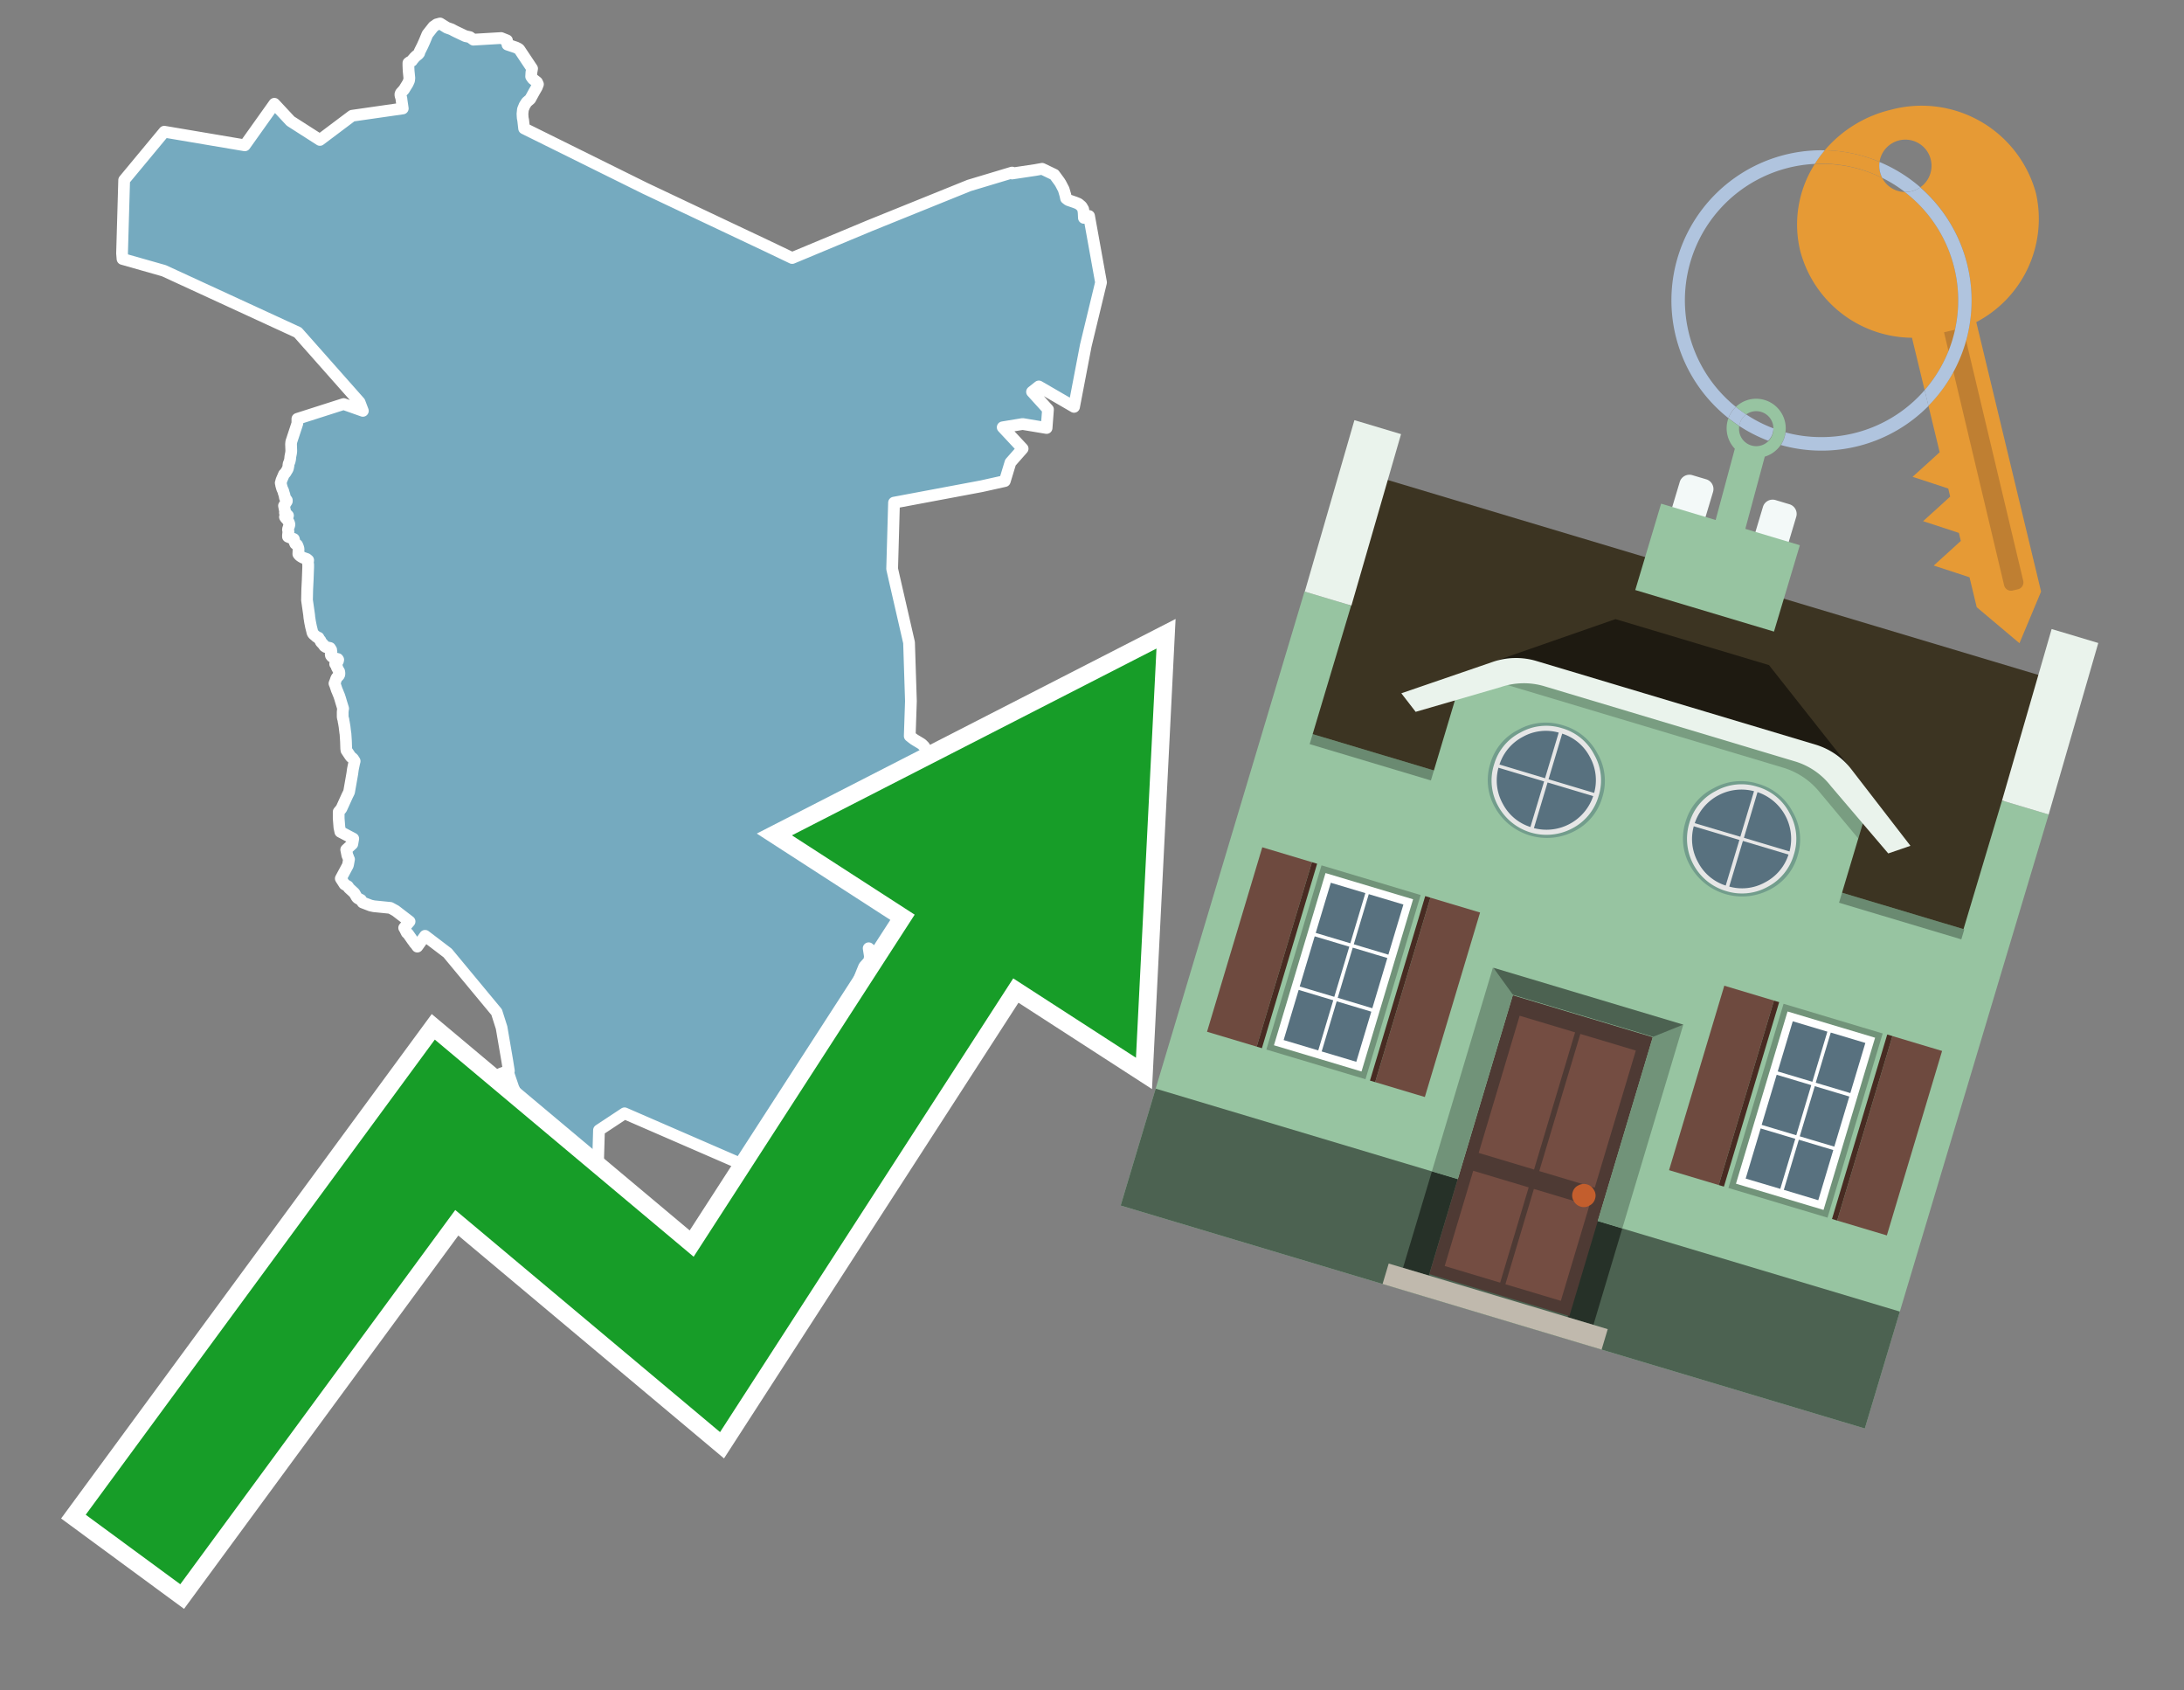 <svg id="Text" xmlns="http://www.w3.org/2000/svg" width="93.05" height="72" viewBox="0 0 93.05 72"><rect x="0" y="0" width="93.05" height="72" fill="#808080" stroke="none"/><polygon points="5.29,7.67 7,5.61 10.43,6.19 11.69,4.42 12.38,5.16 13.63,5.96 15,4.93 17.16,4.62 17.11,4.28 17.1,4.19 17.06,4.06 17.06,4.01 17.08,3.96 17.18,3.85 17.21,3.82 17.24,3.77 17.32,3.64 17.37,3.56 17.42,3.45 17.43,3.42 17.44,3.32 17.41,3.02 17.4,2.8 17.4,2.68 17.44,2.65 17.55,2.59 17.58,2.54 17.61,2.51 17.65,2.46 17.72,2.39 17.82,2.31 17.86,2.26 17.87,2.22 17.88,2.19 17.98,1.99 18,1.95 18.09,1.75 18.21,1.46 18.47,1.13 18.52,1.1 18.6,1.04 18.75,1 19.04,1.18 19.24,1.25 19.33,1.3 19.45,1.36 19.83,1.54 20.02,1.58 20.17,1.69 21.35,1.62 21.6,1.72 21.62,1.9 21.98,2.02 22.04,2.05 22.1,2.08 22.13,2.11 22.67,2.92 22.64,3.09 22.63,3.26 22.7,3.36 22.88,3.5 22.92,3.59 22.87,3.72 22.76,3.91 22.59,4.22 22.44,4.35 22.35,4.49 22.28,4.66 22.26,4.85 22.27,5.02 22.29,5.12 22.33,5.47 27.46,8.01 31.37,9.86 32.62,10.45 33.75,10.99 37.06,9.61 41.29,7.9 43.12,7.35 43.12,7.39 44.12,7.24 44.4,7.19 44.92,7.44 45.14,7.74 45.19,7.82 45.32,8.07 45.39,8.31 45.42,8.45 45.51,8.52 45.8,8.62 45.95,8.68 46.08,8.79 46.15,8.91 46.17,9.06 46.18,9.28 46.3,9.24 46.4,9.2 46.91,12.03 46.26,14.72 45.76,17.33 44.26,16.46 43.97,16.69 44.65,17.44 44.59,18.23 43.57,18.06 42.72,18.2 43.57,19.11 43.05,19.7 42.81,20.49 41.82,20.71 38.09,21.41 38.01,24.23 38.11,24.67 38.73,27.37 38.81,29.86 38.76,31.35 38.81,31.39 38.86,31.43 38.94,31.49 39.02,31.54 39.22,31.66 39.28,31.7 39.32,31.74 39.37,31.79 39.39,31.82 39.44,31.91 39.58,32.06 39.62,32.11 39.73,32.27 39.77,32.34 39.79,32.38 39.84,32.46 39.9,32.53 39.92,32.56 39.94,32.61 39.96,32.67 39.97,32.71 40,32.83 40.02,32.87 40.03,32.9 40.09,33.01 40.1,33.09 40.12,33.12 40.14,33.15 40.19,33.2 40.19,33.23 40.19,33.26 40.16,33.32 40.19,33.37 40.21,33.41 40.25,33.44 40.28,33.47 40.35,33.5 40.48,33.57 40.56,33.6 40.65,33.65 40.78,33.77 40.9,33.84 41,33.93 41.04,33.97 41.09,34.01 41.16,34.06 41.18,34.09 41.22,34.12 41.24,34.16 41.25,34.19 41.26,34.22 41.26,34.25 41.26,34.31 41.25,34.4 41.23,34.49 41.23,34.54 41.24,34.62 41.3,34.81 41.35,34.91 41.39,34.97 41.42,35.04 41.49,35.08 41.55,35.12 41.59,35.17 41.62,35.21 41.67,35.28 41.69,35.37 41.76,35.5 41.79,35.55 41.85,35.6 41.89,35.64 41.92,35.68 41.99,35.77 42.02,35.82 42.03,35.86 42.06,35.98 42.05,36.04 42.04,36.08 42.02,36.12 41.95,36.22 41.92,36.25 41.89,36.36 41.87,36.4 41.82,36.54 41.78,36.63 41.74,36.71 41.69,36.77 41.59,36.91 41.56,36.95 41.49,37.02 41.35,37.16 41.31,37.2 41.28,37.23 41.21,37.31 41.15,37.39 41.11,37.46 41.08,37.51 41.05,37.57 41.04,37.62 41.01,37.7 40.82,37.89 40.74,37.99 40.65,38.08 40.61,38.13 40.79,39.06 40.58,39.03 40.03,38.98 39.63,39.3 39.51,39.83 38.47,40.36 38.43,40.81 37.85,41.05 37.65,40.88 37.36,40.67 37.28,40.62 37.2,40.55 37.16,40.52 37.01,40.39 37.06,40.71 37.06,40.75 37.05,40.84 37.03,40.92 37.01,40.96 36.98,40.99 36.82,41.17 36.73,41.39 36.59,41.74 36.55,41.87 36.51,42.05 36.5,42.09 36.49,42.19 36.49,42.22 36.48,42.31 36.48,42.39 36.42,42.61 36.41,42.77 36.39,42.82 36.37,42.87 36.35,42.92 36.34,42.97 36.32,43.08 36.29,43.18 36.26,43.28 36.34,43.21 36.57,44.64 36.63,45.04 36.7,45.52 37.19,46.16 37.05,46.24 37.14,46.37 37.13,46.47 37.16,46.74 37.16,46.85 37.14,46.97 37.04,47.11 37.08,47.16 37.12,47.31 37.13,47.34 37.23,47.49 37.36,47.23 37.46,47.06 38.11,47.79 37.97,47.84 37.75,47.88 37.7,47.93 37.65,47.98 37.63,48.01 37.61,48.05 37.75,48.1 38.02,48.25 38.07,48.29 38.24,48.52 38.64,49.11 38.44,49.14 38.29,49.08 38.24,49.05 38.18,49.01 36.66,48.63 36.73,48.66 36.79,48.7 36.85,48.75 36.13,48.58 35.62,48.78 35.57,48.96 35.1,49.18 34.86,49.25 34.55,49.39 34.57,49.42 34.64,49.5 34.62,49.58 34.71,49.66 34.67,49.79 34.57,49.83 34.49,49.74 34.4,49.69 34.35,49.47 34.28,49.34 34.23,49.86 33.98,49.92 33.54,50.02 33,50.15 33.08,50.23 26.61,47.42 25.52,48.14 25.44,50.84 24.83,50.99 24.57,50.71 24.65,50.67 24.65,50.63 24.66,50.59 24.6,50.47 24.56,50.41 24.43,50.19 24.28,49.97 23.98,49.54 23.47,48.81 22.33,47.19 22.14,46.88 22.1,46.81 22.01,46.65 21.95,46.5 21.87,46.33 21.75,45.98 21.69,45.8 21.65,45.64 21.34,45.73 21.68,45.61 21.61,45.17 21.37,43.77 21.16,43.11 19.07,40.59 18.11,39.86 17.78,40.32 17.71,40.22 17.66,40.17 17.62,40.1 17.59,40.07 17.38,39.77 17.33,39.73 17.26,39.59 17.25,39.56 17.22,39.52 17.45,39.25 16.85,38.79 16.63,38.67 15.93,38.6 15.79,38.57 15.45,38.44 15.42,38.39 15.39,38.36 15.38,38.33 15.32,38.3 15.26,38.27 15.22,38.24 15.19,38.2 15.1,38.04 14.86,37.82 14.85,37.79 14.82,37.75 14.68,37.67 14.52,37.42 14.82,36.86 14.83,36.82 14.87,36.6 14.85,36.57 14.83,36.5 14.8,36.44 14.75,36.19 15.01,35.95 15.05,35.72 14.5,35.43 14.46,35.24 14.43,34.86 14.43,34.76 14.43,34.69 14.43,34.58 14.53,34.46 14.55,34.43 14.8,33.88 14.84,33.8 14.87,33.74 14.88,33.69 15.01,32.95 15.03,32.8 15.04,32.74 15.09,32.5 15.11,32.42 15.04,32.31 14.95,32.24 14.9,32.17 14.76,31.96 14.75,31.88 14.74,31.57 14.72,31.26 14.71,31.2 14.7,31.12 14.68,30.95 14.65,30.77 14.64,30.73 14.63,30.65 14.61,30.59 14.6,30.53 14.6,30.33 14.61,30.22 14.62,30.18 14.58,30.05 14.54,29.92 14.49,29.75 14.45,29.63 14.4,29.51 14.39,29.48 14.35,29.39 14.34,29.36 14.28,29.18 14.25,29.11 14.29,29.01 14.32,28.92 14.34,28.88 14.36,28.85 14.43,28.78 14.45,28.75 14.46,28.72 14.46,28.66 14.45,28.6 14.43,28.57 14.35,28.42 14.35,28.35 14.3,28.31 14.28,28.28 14.3,28.23 14.4,28.15 14.41,28.1 14.39,28.07 14.27,28.04 14.19,28 14.14,27.97 14.1,27.92 14.09,27.87 14.11,27.8 14.12,27.76 14.11,27.71 14.11,27.68 14.06,27.6 13.88,27.56 13.82,27.52 13.78,27.46 13.67,27.34 13.65,27.28 13.61,27.24 13.57,27.16 13.49,27.13 13.4,27.05 13.36,27.02 13.33,26.98 13.31,26.94 13.3,26.89 13.28,26.81 13.25,26.69 13.23,26.59 13.21,26.49 13.19,26.36 13.18,26.3 13.17,26.19 13.08,25.56 13.09,25.1 13.11,24.7 13.13,24.16 13.13,24.05 13.12,23.98 13.12,23.94 13.13,23.86 13.07,23.81 12.9,23.75 12.83,23.71 12.76,23.66 12.71,23.6 12.72,23.38 12.7,23.31 12.69,23.28 12.66,23.21 12.58,23.16 12.55,23.09 12.54,23.05 12.53,23 12.52,22.96 12.27,22.86 12.27,22.8 12.28,22.71 12.29,22.64 12.27,22.58 12.27,22.54 12.29,22.48 12.31,22.42 12.32,22.39 12.33,22.36 12.33,22.32 12.32,22.29 12.3,22.24 12.23,22.12 12.19,22.09 12.16,22.05 12.14,22.02 12.26,21.99 12.27,21.96 12.23,21.92 12.14,21.84 12.15,21.79 12.14,21.75 12.1,21.54 12.22,21.35 12.22,21.31 12.14,21.2 12.12,21.09 12.08,20.97 12.07,20.92 12.02,20.81 11.98,20.67 11.97,20.61 11.96,20.57 11.97,20.54 11.99,20.46 12.01,20.41 12.04,20.34 12.1,20.2 12.16,20.14 12.25,19.99 12.27,19.94 12.28,19.88 12.29,19.85 12.29,19.78 12.3,19.75 12.34,19.65 12.36,19.56 12.37,19.45 12.4,19.3 12.41,19.21 12.4,18.92 12.41,18.82 12.67,18.03 12.67,17.84 14.64,17.21 15.46,17.5 15.32,17.13 12.69,14.16 6.98,11.53 5.22,11.03 5.2,10.79 " fill="#75aabf" stroke="#fff" stroke-linejoin="round" stroke-width="0.5"/><polygon points="49.272 27.624 33.741 35.58 38.97 38.959 29.553 53.529 18.525 44.281 3.652 64.518 7.681 67.479 19.396 51.538 30.678 60.999 43.169 41.673 48.398 45.053 49.272 27.624" fill="none" stroke="#fff" stroke-miterlimit="10" stroke-width="1.5"/><polygon points="49.272 27.624 33.741 35.58 38.97 38.959 29.553 53.529 18.525 44.281 3.652 64.518 7.681 67.479 19.396 51.538 30.678 60.999 43.169 41.673 48.398 45.053 49.272 27.624" fill="#179d28"/><path d="M80.19,7.577a1.16,1.16,0,0,1-.094-.251,1.114,1.114,0,0,1-.018-.429A6.367,6.367,0,0,0,77.743,6.4a5.269,5.269,0,0,0-.423.577c.1,0,.192-.007.288-.007A5.794,5.794,0,0,1,80.19,7.577Z" fill="#e69a35"/><path d="M77.608,6.4A6.394,6.394,0,0,0,73.64,17.81a1.26,1.26,0,0,1,.317-.48A5.821,5.821,0,0,1,77.32,6.981a5.269,5.269,0,0,1,.423-.577Z" fill="#b0c4de"/><path d="M84.2,13.72a4.962,4.962,0,0,0,2.545-5.48,5.047,5.047,0,0,0-6.179-3.566A5.322,5.322,0,0,0,77.743,6.4a6.367,6.367,0,0,1,2.335.493,1.114,1.114,0,1,1,1.736,1.084,6.392,6.392,0,0,1,.347,9.3l.479,1.985-.438.4-.716.648.92.3.6.2.082.341-.438.4-.716.648.92.3.605.2.082.341-.438.4-.716.649.92.3.605.2.307,1.274,1.821,1.534.921-2.2Z" fill="#e69a35"/><path d="M81.154,8.179a1.115,1.115,0,0,1-.964-.6,5.794,5.794,0,0,0-2.582-.6c-.1,0-.192,0-.288.007a4.783,4.783,0,0,0-.625,3.685,4.962,4.962,0,0,0,4.765,3.715L82,16.617a5.82,5.82,0,0,0-.846-8.438Z" fill="#e69a35"/><path d="M74.1,18.142a6.386,6.386,0,0,0,1.232.63.73.73,0,0,0,.224-.527h0a5.783,5.783,0,0,1-1.159-.593A.733.733,0,0,0,74.1,18.142Z" fill="#b0c4de"/><path d="M74.4,17.652q-.228-.152-.44-.322a1.26,1.26,0,0,0-.317.48c.148.117.3.228.46.332A.733.733,0,0,1,74.4,17.652Z" fill="#b0c4de"/><path d="M74.824,16.984a1.257,1.257,0,0,0-.867.346c.141.114.288.222.44.322a.731.731,0,0,1,1.159.593h0a.732.732,0,1,1-1.463,0,.7.7,0,0,1,.007-.1c-.158-.1-.312-.215-.46-.332a1.258,1.258,0,0,0,.273,1.3l-.979,3.635,1.275.341.98-3.639a1.266,1.266,0,0,0,.681-.5,1.249,1.249,0,0,0,.2-.538,1.328,1.328,0,0,0,.012-.168A1.262,1.262,0,0,0,74.824,16.984Z" fill="#97c4a1"/><path d="M85.974,25.1l-.226.053a.3.3,0,0,1-.362-.223l-2.56-10.777.81-.193L86.2,24.736A.3.3,0,0,1,85.974,25.1Z" fill="#bf7f32"/><path d="M80.1,7.326a1.16,1.16,0,0,0,.094.251,5.833,5.833,0,0,1,.964.6,1.137,1.137,0,0,0,.287-.031,1.108,1.108,0,0,0,.373-.167A6.371,6.371,0,0,0,80.078,6.9,1.114,1.114,0,0,0,80.1,7.326Z" fill="#b0c4de"/><path d="M77.608,18.618a5.836,5.836,0,0,1-1.534-.2,1.24,1.24,0,0,1-.2.537,6.4,6.4,0,0,0,6.291-1.666L82,16.617A5.807,5.807,0,0,1,77.608,18.618Z" fill="#b0c4de"/><path d="M81.814,7.981a1.108,1.108,0,0,1-.373.167,1.137,1.137,0,0,1-.287.031A5.82,5.82,0,0,1,82,16.617l.161.667a6.392,6.392,0,0,0-.347-9.3Z" fill="#b0c4de"/><polygon points="83.79 39.753 55.78 31.364 58.988 20.404 86.964 28.783 83.79 39.753 83.79 39.753" fill="#3c3422" fill-rule="evenodd"/><polygon points="81.705 53.32 87.284 34.692 85.297 34.097 83.656 39.575 55.926 31.269 57.567 25.791 55.579 25.196 47.746 51.348 79.451 60.844 81.705 53.32" fill="#97c4a1" fill-rule="evenodd"/><rect x="69.522" y="21.148" width="0.444" height="28.983" transform="translate(15.592 92.226) rotate(-73.326)" opacity="0.3"/><polygon points="87.284 34.692 85.297 34.097 87.411 26.793 89.398 27.388 87.284 34.692 87.284 34.692" fill="#eaf3ec" fill-rule="evenodd"/><polygon points="57.578 25.794 55.591 25.199 57.705 17.896 59.692 18.491 57.578 25.794 57.578 25.794" fill="#eaf3ec" fill-rule="evenodd"/><polygon points="79.451 60.844 80.943 55.865 49.238 46.369 47.747 51.348 79.451 60.844 79.451 60.844" fill="#4c6251" fill-rule="evenodd"/><path d="M71.566,20.528l-.522,1.743,1.418.425.523-1.744a.432.432,0,0,0-.289-.536l-.593-.177A.431.431,0,0,0,71.566,20.528Z" fill="#f3f9f8" fill-rule="evenodd"/><path d="M75.111,21.589l-.522,1.743,1.418.425.522-1.743a.43.43,0,0,0-.289-.536l-.593-.178A.43.43,0,0,0,75.111,21.589Z" fill="#f3f9f8" fill-rule="evenodd"/><polygon points="75.368 28.329 68.829 26.37 63.807 28.121 78.733 32.591 75.368 28.329" fill="#1e1a11"/><polygon points="78.248 32.422 64.442 28.287 62.236 28.998 60.064 36.247 77.453 41.455 79.651 34.116 78.248 32.422" fill="#97c4a1"/><path d="M77.74,32.516S65.088,28.725,65,28.7l-.938.43,11.892,3.562a3.175,3.175,0,0,1,1.532,1l1.685,2.02.327-1.09Z" fill-rule="evenodd" opacity="0.2"/><path d="M77.35,31.716,65.458,28.154a3.041,3.041,0,0,0-1.854.037l-3.9,1.339.611.79,3.626-1.054a3.045,3.045,0,0,1,1.855-.037l10.673,3.2A3.028,3.028,0,0,1,78,33.477l2.45,2.874.945-.325-2.518-3.26A3.036,3.036,0,0,0,77.35,31.716Z" fill="#eaf3ec"/><polygon points="76.683 23.223 70.773 21.453 69.671 25.132 75.581 26.902 76.683 23.223 76.683 23.223" fill="#97c4a1" fill-rule="evenodd"/><g id="Symbol_9_0_Layer2_0_MEMBER_8_MEMBER_21_MEMBER_0_FILL" data-name="Symbol 9 0 Layer2 0 MEMBER 8 MEMBER 21 MEMBER 0 FILL"><path d="M66.584,30.892a2.39,2.39,0,0,0-1.891.189,2.317,2.317,0,0,0-1.2,1.448A2.345,2.345,0,0,0,63.7,34.4a2.528,2.528,0,0,0,3.367,1.008,2.339,2.339,0,0,0,1.2-1.447,2.313,2.313,0,0,0-.208-1.87A2.394,2.394,0,0,0,66.584,30.892Z" fill="#729d8c"/></g><g id="Symbol_9_0_Layer2_0_MEMBER_8_MEMBER_21_MEMBER_1_FILL" data-name="Symbol 9 0 Layer2 0 MEMBER 8 MEMBER 21 MEMBER 1 FILL"><path d="M66.547,31.016a2.241,2.241,0,0,0-1.769.185,2.213,2.213,0,0,0-1.127,1.376,2.239,2.239,0,0,0,.185,1.768,2.341,2.341,0,0,0,3.145.942,2.234,2.234,0,0,0,1.126-1.376,2.207,2.207,0,0,0-.185-1.768A2.237,2.237,0,0,0,66.547,31.016Z" fill="#e6e6e6"/></g><g id="Symbol_9_0_Layer2_0_MEMBER_8_MEMBER_21_MEMBER_2_MEMBER_0_FILL" data-name="Symbol 9 0 Layer2 0 MEMBER 8 MEMBER 21 MEMBER 2 MEMBER 0 FILL"><path d="M65.787,33.284,63.843,32.7a2.036,2.036,0,0,0,.186,1.539,2.015,2.015,0,0,0,1.175.986Z" fill="#58717f"/></g><g id="Symbol_9_0_Layer2_0_MEMBER_8_MEMBER_21_MEMBER_2_MEMBER_1_FILL" data-name="Symbol 9 0 Layer2 0 MEMBER 8 MEMBER 21 MEMBER 2 MEMBER 1 FILL"><path d="M65.827,33.148l.582-1.944a2.01,2.01,0,0,0-1.523.178,2.037,2.037,0,0,0-1,1.183Z" fill="#58717f"/></g><g id="Symbol_9_0_Layer2_0_MEMBER_8_MEMBER_21_MEMBER_2_MEMBER_2_FILL" data-name="Symbol 9 0 Layer2 0 MEMBER 8 MEMBER 21 MEMBER 2 MEMBER 2 FILL"><path d="M67.878,33.91l-1.943-.582-.582,1.944a2.1,2.1,0,0,0,2.525-1.362Z" fill="#58717f"/></g><g id="Symbol_9_0_Layer2_0_MEMBER_8_MEMBER_21_MEMBER_2_MEMBER_3_FILL" data-name="Symbol 9 0 Layer2 0 MEMBER 8 MEMBER 21 MEMBER 2 MEMBER 3 FILL"><path d="M66.558,31.249l-.582,1.943,1.943.582a2.031,2.031,0,0,0-.186-1.539A2.009,2.009,0,0,0,66.558,31.249Z" fill="#58717f"/></g><g id="Symbol_9_0_Layer2_0_MEMBER_8_MEMBER_21_MEMBER_0_FILL-2" data-name="Symbol 9 0 Layer2 0 MEMBER 8 MEMBER 21 MEMBER 0 FILL"><path d="M74.9,33.384a2.4,2.4,0,0,0-1.891.189,2.316,2.316,0,0,0-1.2,1.448,2.341,2.341,0,0,0,.209,1.87A2.527,2.527,0,0,0,75.387,37.9a2.345,2.345,0,0,0,1.2-1.447,2.314,2.314,0,0,0-.209-1.87A2.389,2.389,0,0,0,74.9,33.384Z" fill="#729d8c"/></g><g id="Symbol_9_0_Layer2_0_MEMBER_8_MEMBER_21_MEMBER_1_FILL-2" data-name="Symbol 9 0 Layer2 0 MEMBER 8 MEMBER 21 MEMBER 1 FILL"><path d="M74.867,33.508a2.239,2.239,0,0,0-1.768.185,2.21,2.21,0,0,0-1.127,1.376,2.316,2.316,0,0,0,1.564,2.883,2.261,2.261,0,0,0,1.765-.173A2.237,2.237,0,0,0,76.428,36.4a2.209,2.209,0,0,0-.185-1.769A2.239,2.239,0,0,0,74.867,33.508Z" fill="#e6e6e6"/></g><g id="Symbol_9_0_Layer2_0_MEMBER_8_MEMBER_21_MEMBER_2_MEMBER_0_FILL-2" data-name="Symbol 9 0 Layer2 0 MEMBER 8 MEMBER 21 MEMBER 2 MEMBER 0 FILL"><path d="M74.107,35.776l-1.943-.582a2.031,2.031,0,0,0,.186,1.539,2.009,2.009,0,0,0,1.175.986Z" fill="#58717f"/></g><g id="Symbol_9_0_Layer2_0_MEMBER_8_MEMBER_21_MEMBER_2_MEMBER_1_FILL-2" data-name="Symbol 9 0 Layer2 0 MEMBER 8 MEMBER 21 MEMBER 2 MEMBER 1 FILL"><path d="M74.148,35.64,74.73,33.7a2.1,2.1,0,0,0-2.525,1.362Z" fill="#58717f"/></g><g id="Symbol_9_0_Layer2_0_MEMBER_8_MEMBER_21_MEMBER_2_MEMBER_2_FILL-2" data-name="Symbol 9 0 Layer2 0 MEMBER 8 MEMBER 21 MEMBER 2 MEMBER 2 FILL"><path d="M76.2,36.4l-1.943-.582-.582,1.944a2.015,2.015,0,0,0,1.523-.178A2.036,2.036,0,0,0,76.2,36.4Z" fill="#58717f"/></g><g id="Symbol_9_0_Layer2_0_MEMBER_8_MEMBER_21_MEMBER_2_MEMBER_3_FILL-2" data-name="Symbol 9 0 Layer2 0 MEMBER 8 MEMBER 21 MEMBER 2 MEMBER 3 FILL"><path d="M74.879,33.741,74.3,35.684l1.943.582a2.1,2.1,0,0,0-1.361-2.525Z" fill="#58717f"/></g><polygon points="51.426 43.946 53.542 44.58 55.896 36.723 53.78 36.089 51.426 43.946 51.426 43.946" fill="#6e4a3f" fill-rule="evenodd"/><polygon points="53.542 44.58 53.764 44.647 56.117 36.789 55.896 36.723 53.542 44.58 53.542 44.58" fill="#482b22" fill-rule="evenodd"/><polygon points="60.706 46.726 58.59 46.092 60.943 38.235 63.059 38.868 60.706 46.726 60.706 46.726" fill="#6e4a3f" fill-rule="evenodd"/><polygon points="58.59 46.092 58.368 46.026 60.722 38.168 60.943 38.235 58.59 46.092 58.59 46.092" fill="#482b22" fill-rule="evenodd"/><rect x="53.146" y="39.209" width="8.19" height="4.408" transform="translate(1.145 84.365) rotate(-73.326)" fill="#719379"/><polygon points="60.205 38.304 56.474 37.187 54.277 44.522 58.008 45.639 60.205 38.304 60.205 38.304" fill="#fff" fill-rule="evenodd"/><path d="M59.792,38.527l-.64,2.136-1.474-.442.639-2.135,1.475.441Zm-1.621-.485-.64,2.136-1.474-.442L56.7,37.6l1.474.442Zm-2.158,1.84,1.475.441-.64,2.136-1.474-.441.639-2.136Zm-.683,2.282,1.474.441-.639,2.136L54.69,44.3l.64-2.135Zm.981,2.621.639-2.136,1.475.442-.64,2.135-1.474-.441Zm2.158-1.84L56.994,42.5l.64-2.136,1.474.442-.639,2.136Z" fill="#58717f" fill-rule="evenodd"/><polygon points="80.39 52.621 78.274 51.988 80.628 44.13 82.743 44.764 80.39 52.621 80.39 52.621" fill="#6e4a3f" fill-rule="evenodd"/><polygon points="78.274 51.988 78.053 51.921 80.406 44.064 80.628 44.13 78.274 51.988 78.274 51.988" fill="#482b22" fill-rule="evenodd"/><polygon points="71.111 49.842 73.227 50.476 75.58 42.619 73.464 41.985 71.111 49.842 71.111 49.842" fill="#6e4a3f" fill-rule="evenodd"/><polygon points="73.227 50.476 73.448 50.542 75.802 42.685 75.58 42.619 73.227 50.476 73.227 50.476" fill="#482b22" fill-rule="evenodd"/><rect x="72.83" y="45.105" width="8.19" height="4.408" transform="translate(9.534 107.426) rotate(-73.326)" fill="#719379"/><polygon points="76.159 43.083 79.889 44.2 77.692 51.535 73.962 50.418 76.159 43.083 76.159 43.083" fill="#fff" fill-rule="evenodd"/><path d="M76.381,43.5l1.475.442-.64,2.135-1.475-.441.64-2.136ZM78,43.981l1.474.442-.64,2.136-1.474-.442L78,43.981Zm.791,2.724-.64,2.135L76.679,48.4l.64-2.136,1.474.442Zm-.684,2.282-.639,2.135L76,50.68l.64-2.135,1.474.442Zm-2.26,1.65L74.375,50.2l.639-2.135,1.475.441-.64,2.136Zm-.791-2.724.64-2.135,1.474.441-.639,2.136-1.475-.442Z" fill="#58717f" fill-rule="evenodd"/><polygon points="67.888 56.431 69.118 52.323 68.019 51.994 66.789 56.102 67.888 56.431 67.888 56.431" fill="#263128" fill-rule="evenodd"/><polygon points="60.877 54.331 62.108 50.223 61.007 49.894 59.776 54.002 60.877 54.331 60.877 54.331" fill="#263128" fill-rule="evenodd"/><g id="Symbol_9_0_Layer2_0_MEMBER_8_MEMBER_12_MEMBER_0_FILL" data-name="Symbol 9 0 Layer2 0 MEMBER 8 MEMBER 12 MEMBER 0 FILL"><path d="M70.418,44.178l-5.965-1.786L60.9,54.27l5.964,1.786Z" fill="#4e3a34"/></g><g id="Symbol_9_0_Layer2_0_MEMBER_8_MEMBER_12_MEMBER_1_MEMBER_0_FILL" data-name="Symbol 9 0 Layer2 0 MEMBER 8 MEMBER 12 MEMBER 1 MEMBER 0 FILL"><path d="M65.358,49.815l1.75-5.843-2.363-.708L63,49.107Z" fill="#744d42"/></g><g id="Symbol_9_0_Layer2_0_MEMBER_8_MEMBER_12_MEMBER_1_MEMBER_1_FILL" data-name="Symbol 9 0 Layer2 0 MEMBER 8 MEMBER 12 MEMBER 1 MEMBER 1 FILL"><path d="M67.331,44.039l-1.75,5.842,2.364.708,1.75-5.842Z" fill="#744d42"/></g><g id="Symbol_9_0_Layer2_0_MEMBER_8_MEMBER_12_MEMBER_2_MEMBER_0_FILL" data-name="Symbol 9 0 Layer2 0 MEMBER 8 MEMBER 12 MEMBER 2 MEMBER 0 FILL"><path d="M63.915,54.633l1.215-4.058-2.363-.707-1.215,4.057Z" fill="#744d42"/></g><g id="Symbol_9_0_Layer2_0_MEMBER_8_MEMBER_12_MEMBER_2_MEMBER_1_FILL" data-name="Symbol 9 0 Layer2 0 MEMBER 8 MEMBER 12 MEMBER 2 MEMBER 1 FILL"><path d="M66.5,55.407l1.215-4.057-2.363-.708L64.138,54.7Z" fill="#744d42"/></g><g id="Symbol_9_0_Layer2_0_MEMBER_8_MEMBER_13_FILL" data-name="Symbol 9 0 Layer2 0 MEMBER 8 MEMBER 13 FILL"><path d="M67.959,51.058a.439.439,0,0,0-.045-.367.487.487,0,0,0-.669-.2.445.445,0,0,0-.239.282.457.457,0,0,0,.041.378.481.481,0,0,0,.293.242.459.459,0,0,0,.377-.042A.453.453,0,0,0,67.959,51.058Z" fill="#c35e2d"/></g><g id="Symbol_9_0_Layer2_0_MEMBER_8_MEMBER_14_FILL" data-name="Symbol 9 0 Layer2 0 MEMBER 8 MEMBER 14 FILL"><path d="M64.557,42.047l-.951-.833-2.6,8.68,1.1.329Z" fill="#719379"/></g><g id="Symbol_9_0_Layer2_0_MEMBER_8_MEMBER_15_FILL" data-name="Symbol 9 0 Layer2 0 MEMBER 8 MEMBER 15 FILL"><path d="M71.718,43.643l-1.2.19L68.072,52.01l1.046.313Z" fill="#719379"/></g><g id="Symbol_9_0_Layer2_0_MEMBER_8_MEMBER_16_FILL" data-name="Symbol 9 0 Layer2 0 MEMBER 8 MEMBER 16 FILL"><path d="M63.627,41.22l.836,1.156,5.961,1.786,1.294-.519Z" fill="#4c6251"/></g><polygon points="58.905 54.69 59.166 53.819 68.498 56.614 68.237 57.485 58.905 54.69 58.905 54.69" fill="#c0b9ad" fill-rule="evenodd"/></svg>
